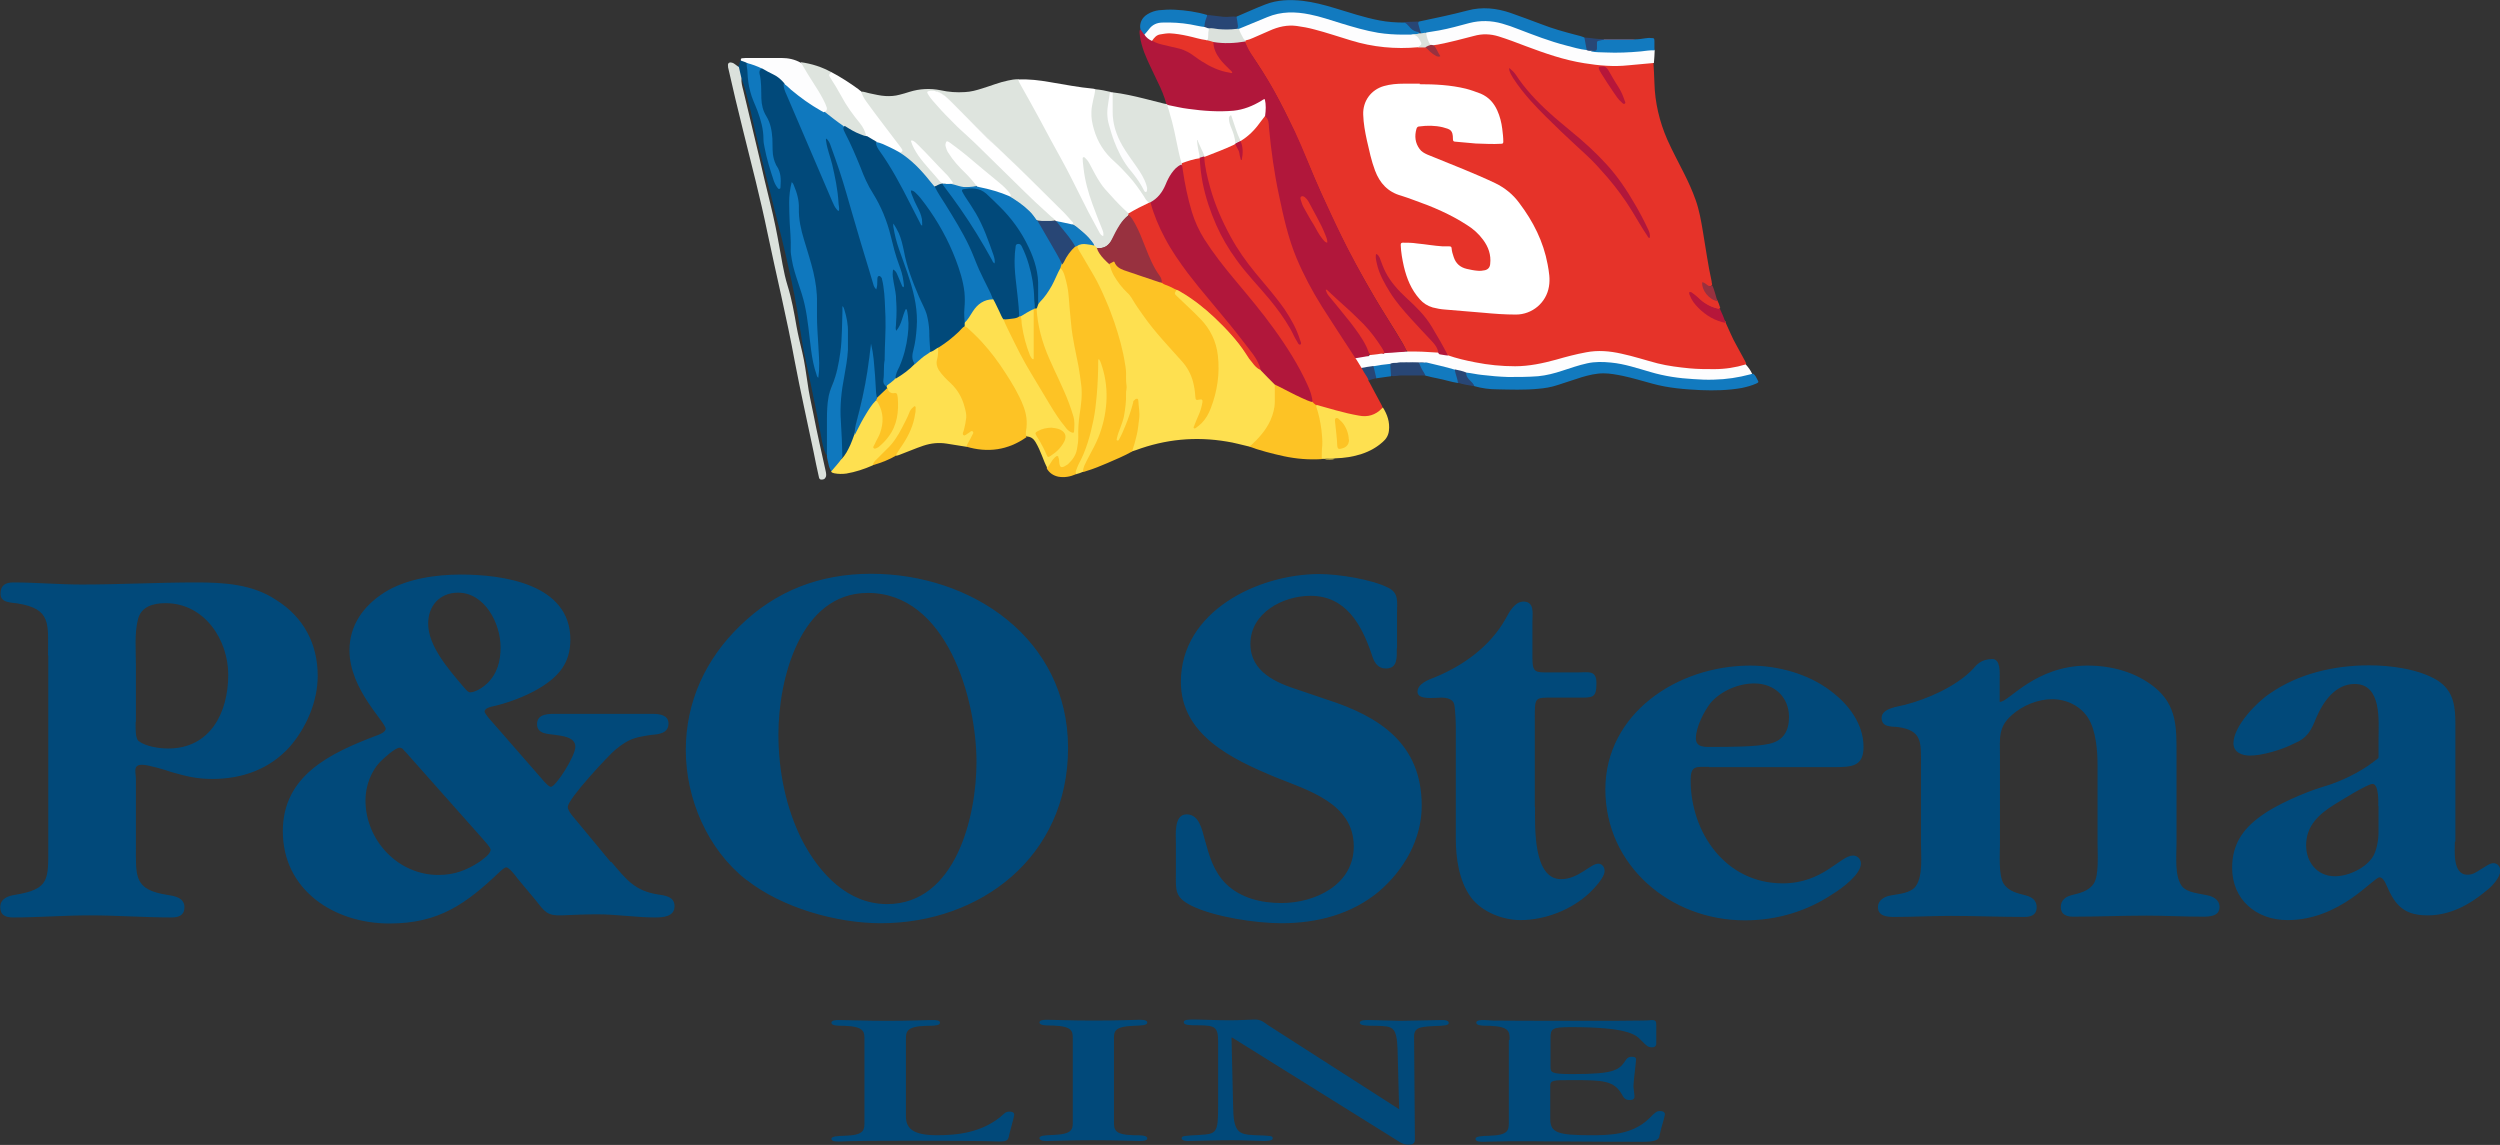 <svg xmlns="http://www.w3.org/2000/svg" id="Laag_1" viewBox="0 0 95.29 43.64"><rect x="0" y="0" width="95.29" height="43.64" fill="#333333" stroke="none"/><defs><style>      .cls-1 {        fill: #b1173b;      }      .cls-2 {        fill: #fee050;      }      .cls-3 {        fill: #dbe1dc;      }      .cls-4 {        fill: #fff;      }      .cls-5 {        fill: #284675;      }      .cls-6 {        fill: #98313f;      }      .cls-7 {        fill: #fdc325;      }      .cls-8 {        fill: #b6163a;      }      .cls-9 {        fill: #dee4de;      }      .cls-10 {        fill: #0f78be;      }      .cls-11 {        fill: #01497a;      }      .cls-12 {        fill: #e63329;      }      .cls-13 {        fill: #5b5e7e;      }      .cls-14 {        fill: #fdfdfe;      }      .cls-15 {        fill: #127abf;      }    </style></defs><path class="cls-11" d="M1.83,24.98c0-1.2.14-1.77-1.16-1.98-.26-.04-.65-.02-.65-.37,0-.33.2-.43.49-.43.85,0,1.74.08,2.6.08,1.46,0,2.92-.08,4.36-.08,1.05,0,2.15.06,3.06.67,1.04.65,1.58,1.67,1.58,2.89,0,.98-.43,1.97-1.07,2.71-.77.85-1.81,1.22-2.94,1.22-.61,0-.99-.1-1.56-.26-.22-.08-.89-.28-1.12-.28-.37,0-.24.28-.24.55v2.52c0,1.2-.08,1.69,1.2,1.89.26.04.65.1.65.47,0,.31-.22.39-.49.39-1.05,0-2.07-.08-3.12-.08-.97,0-1.95.08-2.92.08-.28,0-.49-.08-.49-.39,0-.33.3-.43.55-.47,1.34-.22,1.28-.57,1.28-1.89v-7.24ZM5.17,27.52c0,.24-.02.63.12.73.26.2.77.28,1.12.28,1.6,0,2.29-1.36,2.29-2.81,0-1.34-.91-2.73-2.39-2.73-.49,0-.93.14-1.05.61-.14.55-.08,1.18-.08,1.75v2.16ZM23.3,32.85c.57.67.89,1.1,1.76,1.24.28.04.65.08.65.45,0,.41-.45.43-.75.43-.71,0-1.46-.12-2.19-.12-.45,0-.89.02-1.36.04-.55.02-.65-.14-.97-.55l-.71-.85c-.04-.06-.32-.43-.43-.43-.08,0-.16.1-.22.14-1.32,1.26-2.35,2-4.24,2-2.09,0-4.06-1.26-4.06-3.52,0-2.12,1.81-2.97,3.51-3.62.12-.04.41-.14.41-.28,0-.26-1.38-1.51-1.38-2.99,0-.96.53-1.69,1.32-2.2.83-.53,1.97-.69,2.92-.69,1.6,0,4.18.35,4.18,2.48,0,.88-.43,1.4-1.18,1.85-.51.31-1.26.59-1.85.71-.08.02-.24.08-.24.18,0,.08.26.37.3.41l1.99,2.28c.06.06.16.18.24.18.18,0,.93-1.16.93-1.53s-.51-.41-.77-.45c-.26-.04-.69-.02-.69-.41,0-.43.51-.39.81-.39h3.61c.24,0,.59.04.59.37,0,.37-.37.41-.65.43-.65.1-.85.14-1.38.57-.24.2-1.81,1.87-1.81,2.18,0,.16.26.43.34.53l1.3,1.57ZM18.55,26.07c.41-.39.53-.87.53-1.4,0-.92-.61-2.08-1.62-2.08-.69,0-1.14.49-1.14,1.18,0,.85.77,1.73,1.32,2.38.06.06.18.24.28.24.2,0,.51-.2.63-.33ZM15.43,28.64c-.06-.08-.1-.14-.2-.14-.16,0-.57.37-.69.49-.39.37-.61.96-.61,1.51,0,1.53,1.24,2.85,2.78,2.85.61,0,1.08-.18,1.58-.51.1-.08.41-.28.41-.45,0-.1-.22-.31-.26-.37l-3-3.38ZM28.45,33.54c-1.48-1.16-2.31-3.09-2.31-4.95s.77-3.48,2.05-4.72c1.38-1.36,3.08-2,5.01-2,3.85,0,7.51,2.48,7.51,6.64s-3.35,6.68-7.14,6.68c-1.68,0-3.77-.59-5.11-1.65ZM37.22,29.05c0-2.42-1.14-6.45-4.14-6.45-2.6,0-3.41,3.32-3.41,5.39,0,1.38.28,2.81.91,4.05.65,1.24,1.72,2.42,3.23,2.42,2.62,0,3.41-3.34,3.41-5.42h0ZM53.24,24.71c0,.33.04.77-.41.77-.35,0-.47-.28-.55-.55-.39-1.14-.99-2.22-2.33-2.22-1.05,0-2.29.65-2.29,1.83,0,1.08.99,1.49,1.87,1.77l1.03.35c2.03.65,3.63,1.69,3.63,4.05,0,1.28-.67,2.44-1.62,3.26-1.05.88-2.37,1.22-3.73,1.22-.97,0-2.56-.24-3.43-.67-.65-.33-.59-.59-.59-1.26v-1.12c0-.33-.08-1.1.41-1.1s.59.61.69.96c.18.65.33,1.2.81,1.69.57.55,1.36.73,2.11.73,1.28,0,2.76-.69,2.76-2.16,0-1.65-1.76-2.14-3.02-2.65-1.6-.67-3.57-1.59-3.57-3.62,0-2.69,2.94-4.11,5.28-4.11.71,0,2.01.2,2.64.53.39.2.32.53.32.92v1.38h0ZM58.51,30.76c0,.75-.08,2.75.99,2.75.67,0,1.12-.59,1.42-.59.14,0,.24.12.24.28,0,.26-.41.67-.57.83-.69.65-1.7,1.04-2.64,1.04-.67,0-1.46-.31-1.87-.85-.47-.63-.59-1.51-.59-2.26v-4.25c0-.16-.02-.69-.06-.86-.04-.2-.28-.26-.49-.26-.26,0-.91.1-.91-.22,0-.31.43-.47.65-.55,1.1-.45,2.11-1.18,2.7-2.22.14-.26.35-.67.69-.67.43,0,.34.47.34.75v1.4c0,.57.12.55.65.55h1.06c.43,0,.73-.1.73.41,0,.57-.14.55-.69.55h-.99c-.67,0-.67-.02-.67.79v3.38ZM65.15,29.23c-.51,0-.71-.06-.71.51,0,1.98,1.32,3.93,3.51,3.93,1.54,0,2.19-1.06,2.68-1.06.16,0,.3.12.3.31,0,.41-.75.96-1.05,1.14-.99.67-2.15,1.02-3.37,1.02-2.86,0-5.32-2.1-5.32-4.99s2.74-4.72,5.52-4.72c1.05,0,2.21.31,3.06.96.69.51,1.26,1.26,1.26,2.14,0,.75-.45.77-1.14.77h-4.75,0ZM67.44,28.35c.55-.12.75-.51.75-1.02,0-.75-.55-1.28-1.32-1.28-.61,0-1.26.28-1.66.73-.26.33-.57.94-.57,1.36,0,.37.37.33.67.33.55,0,1.62,0,2.13-.12ZM76.24,26.75c.33,0,1.34-1.38,3.33-1.38.91,0,1.83.24,2.56.83.85.69.83,1.55.83,2.54v3.4c0,.49-.08,1.24.2,1.63.2.26.65.28.95.35.22.04.49.16.49.45,0,.35-.37.37-.63.37-.73,0-1.42-.04-2.15-.04-.93,0-1.87.04-2.8.04-.22,0-.47-.06-.47-.37,0-.26.18-.39.41-.45.3-.08.65-.14.85-.45.2-.31.14-1.14.14-1.53v-2.99c0-.53-.06-1.3-.35-1.77s-.83-.73-1.38-.73-1.12.24-1.52.59c-.55.47-.47.9-.47,1.59v3.32c0,.39-.06,1.22.14,1.53.2.31.55.37.85.45.22.06.41.18.41.45,0,.31-.24.37-.47.37-.93,0-1.87-.04-2.8-.04-.73,0-1.42.04-2.15.04-.26,0-.63-.02-.63-.37,0-.28.26-.41.49-.45.31-.06.75-.08.95-.35.28-.39.2-1.14.2-1.63v-2.99c0-.86.06-1.32-.89-1.45-.28-.02-.61,0-.61-.35,0-.37.65-.43.87-.49.87-.22,1.99-.71,2.62-1.38.12-.14.3-.37.73-.37.32,0,.28.53.28.73v.9h0ZM93.57,32.08c0,.31-.1,1.26.47,1.26.22,0,.32-.08.51-.2.12-.06.33-.24.49-.24s.26.14.26.28c0,.28-.32.61-.53.77-.63.53-1.38.94-2.23.94-.79,0-1.18-.28-1.5-.98-.04-.06-.16-.47-.34-.47-.24,0-1.5,1.63-3.51,1.63-1.2,0-2.11-.79-2.11-1.99,0-.88.39-1.47,1.1-1.98.55-.41,1.64-.89,2.33-1.1.71-.2,1.44-.57,1.93-.94.14-.12.22-.14.22-.2v-.67c0-.69.14-2.12-.91-2.12-.73,0-1.2.67-1.46,1.28-.2.49-.32.77-.87,1-.43.22-1.18.45-1.66.45-.3,0-.63-.12-.63-.47,0-.65.89-1.57,1.38-1.89,1.1-.77,2.47-1.08,3.79-1.08.83,0,1.89.14,2.6.57.65.41.69,1.04.69,1.71v4.44ZM90.65,30.73c0-.06.04-.85-.22-.85-.2,0-1.26.67-1.46.79-.59.37-1.07.81-1.07,1.55,0,.63.41,1.18,1.1,1.18.53,0,1.2-.33,1.46-.77.12-.22.2-.57.2-.92v-.98h0s0,0,0,0ZM32.95,39.63c0-.3,0-.5-.75-.53-.31,0-.51-.01-.51-.12,0-.1.19-.1.31-.1.25,0,1.03.03,1.8.03.93,0,1.44-.03,1.72-.03.12,0,.31,0,.31.1,0,.11-.22.12-.52.12-.75.02-.78.22-.78.5v2.95c0,.46.27.72,1.18.72.71,0,1.75-.07,2.55-.81.06-.06.12-.09.21-.09.15,0,.19.06.19.12s-.19.72-.21.84c-.03.14-.1.18-.37.18-.13,0-.12-.03-3.46-.03-2.49,0-2.49.03-2.64.03-.1,0-.29,0-.29-.1s.22-.11.51-.12c.75-.02.75-.22.75-.53v-3.12h0s0,0,0,0ZM42.46,42.74c0,.31,0,.51.74.53.32,0,.53.01.53.12,0,.1-.19.1-.31.1-.31,0-.8-.03-1.77-.03-.84,0-1.58.03-1.72.03-.12,0-.31,0-.31-.11,0-.1.22-.11.53-.12.74-.03.74-.22.74-.52v-3.12c0-.31,0-.5-.74-.53-.32,0-.53-.01-.53-.12,0-.1.19-.1.31-.1.31,0,.84.03,1.74.03,1.06,0,1.53-.03,1.75-.03.12,0,.31,0,.31.11,0,.1-.22.11-.53.12-.74.03-.74.22-.74.51v3.13h0ZM53.33,42.28l-.06-2.27c-.03-.89-.19-.89-.78-.91-.44,0-.66-.01-.66-.12s.26-.1.37-.1c.16,0,.99.03,1.18.03.22,0,1.33-.03,1.58-.03.07,0,.26,0,.26.11,0,.09-.15.11-.57.12-.54.03-.77.05-.75.45l.03,3.86c0,.07,0,.21-.22.21-.12,0-.22,0-.47-.17l-6.27-3.91h-.03s.06,2.55.06,2.55c.01,1.07.19,1.14.85,1.17.59.02.66.02.66.12,0,.1-.24.1-.35.1-.18,0-.74-.03-1.19-.03-.75,0-1.41.03-1.68.03-.04,0-.25,0-.25-.1,0-.09.06-.1.68-.13.65-.04.71-.07.71-1.08v-2.46c0-.57-.1-.64-.77-.64-.31,0-.54,0-.54-.12,0-.1.19-.1.46-.1.16,0,.82.03,1.3.03.41,0,.77-.03.96-.03.26,0,.4.16.5.22l4.99,3.2h.03ZM57.54,39.63c0-.3,0-.5-.74-.53-.32,0-.53-.01-.53-.12,0-.1.19-.1.29-.1.03,0,.04,0,.37.02.32,0,.96.01,2.21.01h.71c1.52,0,2.27,0,2.66-.01.38,0,.4-.02.44-.02.18,0,.18.06.18.23v.68s0,.13-.15.13c-.16,0-.19-.03-.46-.3-.18-.19-.53-.47-2.62-.47-.74,0-.8.05-.8.42v1.07c0,.24,0,.3.85.3,1.63,0,1.77-.16,2.03-.55.07-.1.15-.11.22-.11.09,0,.16.02.16.1,0,.1-.1.86-.1,1.03,0,.05.04.31.04.37,0,.05,0,.15-.18.15-.12,0-.21-.04-.28-.18-.31-.57-.72-.58-1.93-.58-.71,0-.82,0-.82.22v1.27c0,.52.31.61,1.55.61.65,0,1.56,0,2.21-.63.26-.26.29-.29.43-.29s.18.07.18.11c0,.1-.16.57-.21.84-.01.14-.16.22-.59.22-.75,0-1.78,0-2.64-.01-.84,0-1.53-.01-1.62-.01h-.18c-.6,0-.97,0-1.21.01-.24,0-.35.01-.46.01-.12,0-.31,0-.31-.11,0-.1.22-.11.53-.12.74-.02.74-.22.74-.52v-3.12h0,0Z"></path><path class="cls-12" d="M65.78,12.31c.13.27.24.56.39.82.1.18.2.37.3.55.03.06.07.12.09.19-.02.07-.08.09-.14.1-.28.08-.56.12-.84.13-.97.04-1.94-.05-2.87-.34-.33-.1-.66-.18-.99-.26-.54-.12-1.08-.09-1.61.04-.38.1-.76.2-1.14.3-.47.13-.96.15-1.45.15-.66,0-1.3-.12-1.94-.29-.13-.03-.26-.06-.37-.12-.15-.15-.22-.35-.33-.53-.18-.31-.35-.63-.57-.91-.22-.28-.47-.53-.74-.77-.42-.38-.78-.81-.96-1.36-.02-.07-.05-.14-.09-.22.02.21.08.4.15.58.26.58.61,1.1,1.04,1.57.35.38.72.75,1.05,1.15.05.06.09.12.1.2.02.07.02.13-.05.17-.16.04-.31,0-.47-.01-.22,0-.44.02-.65-.01-.12-.08-.15-.22-.22-.34-.35-.6-.74-1.18-1.09-1.78-.25-.42-.48-.84-.72-1.27-.24-.44-.47-.89-.69-1.35-.39-.82-.77-1.65-1.12-2.5-.23-.55-.47-1.1-.73-1.64-.42-.87-.89-1.7-1.44-2.49-.08-.12-.14-.24-.2-.37-.03-.05-.04-.11-.03-.16,0-.02.01-.04.03-.06.44-.18.87-.41,1.33-.53.4-.11.8-.03,1.19.06.56.13,1.09.33,1.64.48.44.12.88.2,1.34.24.37.03.73,0,1.09,0,.08.04.17,0,.25,0,.09.03.16.09.23.15.06.07.14.12.24.17-.03-.1-.08-.17-.12-.24-.03-.05-.05-.1,0-.15.29-.1.6-.13.9-.22.17-.05.34-.08.5-.13.47-.14.91-.07,1.36.09.79.29,1.56.61,2.38.8.68.16,1.37.25,2.07.21.33-.02.66-.07.99-.09.06,0,.11,0,.15.04.02.27.03.53.04.8.02.75.19,1.47.49,2.16.2.45.43.87.65,1.31.16.32.31.65.43.99.14.39.21.8.28,1.22.11.63.19,1.26.33,1.88,0,.04.01.08.02.12-.03.1-.1.08-.17.06-.05-.01-.09-.05-.16-.08.07.22.17.39.36.5.06.03.11.07.16.11.05.1.09.2.12.31-.06.07-.13.04-.19.02-.27-.07-.49-.22-.69-.41-.06-.05-.11-.12-.19-.15.03.13.1.23.18.32.24.29.54.52.9.63.08.02.15.06.2.11h0Z"></path><path class="cls-1" d="M51.61,13.64c-.15-.2-.28-.41-.42-.61-.22-.33-.43-.67-.65-1-.4-.6-.75-1.23-1.05-1.89-.2-.42-.35-.86-.47-1.31-.14-.52-.26-1.05-.37-1.59-.09-.45-.15-.89-.22-1.34-.06-.39-.08-.78-.14-1.17-.02-.11-.04-.21-.09-.31-.05-.03-.05-.08-.05-.14.01-.08.01-.17,0-.25,0-.12-.04-.14-.15-.08-.28.16-.58.28-.91.32-.25.03-.5.05-.75.03-.32-.03-.65-.02-.96-.07-.3-.05-.6-.07-.89-.2-.02-.01-.03-.03-.03-.06-.08-.29-.19-.56-.32-.82-.18-.39-.38-.77-.53-1.16-.07-.2-.13-.4-.16-.61-.01-.08-.03-.17,0-.25.1,0,.12.1.18.15.08.09.16.19.28.25.28.12.59.19.89.25.29.06.54.19.78.37.36.26.75.49,1.23.57-.14-.16-.29-.28-.4-.43-.11-.16-.21-.32-.24-.52-.01-.07-.01-.14.06-.19.11-.04.21,0,.32,0,.25,0,.49,0,.74-.03.05,0,.11-.01.16.03.06.15.13.3.22.44.31.47.62.94.89,1.43.28.51.54,1.03.79,1.55.36.77.65,1.56,1,2.33.34.74.68,1.48,1.05,2.2.47.9.96,1.78,1.5,2.63.2.32.4.65.59.97.05.08.1.17.12.27-.02.05-.05.06-.1.07-.25.01-.49.05-.74.05-.08-.03-.12-.1-.16-.17-.34-.58-.79-1.05-1.28-1.5-.24-.22-.48-.44-.68-.62.36.46.79.94,1.16,1.47.14.2.27.42.36.65.03.07.05.14,0,.22-.19.08-.39.14-.6.07h0Z"></path><path class="cls-14" d="M52.77,13.46c.19-.01.39-.02.58-.04.1,0,.19-.01.29-.02.12,0,.23,0,.35,0,.28,0,.55.03.82.04.14-.01.26.01.37.1.34.12.69.2,1.05.27.5.1,1.01.15,1.52.15.53,0,1.05-.11,1.56-.25.38-.11.76-.21,1.14-.28.46-.09.9-.05,1.35.05.47.1.92.25,1.38.37.4.1.81.15,1.22.19.31.03.63.03.94.03.41,0,.81-.06,1.2-.18.1.11.19.23.25.37-.02.06-.07.08-.12.1-.32.09-.64.14-.97.17-.23.02-.47.03-.7.03-.81,0-1.6-.11-2.38-.36-.41-.14-.83-.25-1.27-.3-.48-.05-.94.02-1.4.18-.39.14-.79.27-1.2.33-.16.02-.33.03-.49.04-.74.03-1.48.01-2.21-.13-.06-.01-.13-.04-.19-.05-.16-.01-.3-.07-.45-.11-.33-.06-.64-.16-.97-.23-.07-.01-.14-.03-.21-.02-.34-.06-.68-.05-1.02.01-.08,0-.16.02-.25.02-.21.04-.43.08-.64.09-.12.03-.23.05-.35.07-.05,0-.1,0-.14-.04-.09-.12-.17-.26-.25-.39.18-.03.35-.06.53-.09.03,0,.06,0,.08-.02,0-.02.02-.04.03-.04.17-.04.34-.12.52-.03h0Z"></path><path class="cls-15" d="M55.88,14.2c.2.02.4.07.6.09.34.04.67.07,1.01.08.38,0,.76,0,1.14-.03.31-.03.62-.11.92-.21.31-.1.62-.21.94-.28.31-.07.61-.06.92-.03.52.05,1.01.22,1.5.36.54.16,1.09.24,1.64.27.26.02.52.03.79.02.46-.01.92-.08,1.37-.2.04-.01.07-.02.11-.03.09.06.12.15.17.24.05.08.04.1-.05.14-.18.08-.37.13-.56.17-.52.09-1.03.1-1.55.08-.63-.03-1.25-.08-1.86-.25-.37-.1-.73-.21-1.1-.29-.25-.05-.5-.1-.75-.1-.29,0-.57.07-.84.15-.31.1-.62.2-.92.3-.24.08-.49.12-.74.14-.52.05-1.04.03-1.56.02-.29,0-.58-.04-.86-.12-.12-.09-.24-.18-.31-.32-.03-.07-.09-.14.01-.2h0Z"></path><path class="cls-14" d="M63.04,2.4c-.33.03-.65.06-.98.09-.56.06-1.11.01-1.67-.08-.77-.12-1.51-.38-2.23-.65-.34-.13-.68-.26-1.03-.37-.32-.1-.63-.11-.95-.02-.46.12-.91.24-1.38.33-.05,0-.09.02-.14.02-.03.04-.07.04-.12.03-.16-.13-.24-.36-.18-.52.04-.05.09-.06.15-.07.49-.06.97-.2,1.45-.33.58-.16,1.13-.08,1.68.12.79.3,1.58.61,2.41.81.15.04.3.05.45.11.06,0,.13.01.19.02.61.08,1.23.06,1.84,0,.12-.01.23-.02.35-.03.07,0,.14-.01.19.06,0,.16-.02.32-.03.48Z"></path><path class="cls-15" d="M54.29,13.82s.07-.01.1,0c.35.09.71.16,1.06.27.12.1.13.26.17.4.01.04,0,.08-.04.11-.27-.04-.53-.13-.8-.18-.15-.03-.29-.06-.44-.1-.13-.07-.2-.2-.25-.33-.02-.05-.03-.11.01-.16.07-.02.13,0,.2-.01h0Z"></path><path class="cls-6" d="M65.46,11.48c-.32-.06-.6-.41-.58-.72.09,0,.14.07.2.11.06.04.13.06.19.01.08.19.13.4.19.6h0Z"></path><path class="cls-5" d="M54.09.83c.04.11.07.22.11.32.02.05.02.09-.03.12-.02.03-.05.03-.07,0-.29-.01-.45-.19-.58-.43.19,0,.38-.02.57-.02h0Z"></path><path class="cls-15" d="M43.61,1.31c-.05-.06-.09-.12-.14-.19-.05-.22.05-.45.27-.58.13-.08.28-.13.43-.15.2-.02.4-.03.6-.02.42.02.84.08,1.24.2.05.18-.02.33-.1.47-.06.04-.12.03-.19.02-.45-.09-.9-.16-1.36-.15-.23,0-.42.07-.55.27-.04.06-.09.15-.2.13h0ZM63.06,1.92c-.17-.01-.34.02-.52.04-.44.04-.89.06-1.33.04-.19-.01-.38,0-.57-.04.13-.07.18-.18.18-.33,0-.06.05-.1.11-.1.07,0,.14-.02.21-.02.34,0,.69,0,1.03,0,.05,0,.09.01.14-.01.14,0,.27-.02.4-.04.07-.01.15-.02.22-.01.12,0,.13.01.13.13,0,.12,0,.23,0,.35h0Z"></path><path class="cls-15" d="M47.14.63c.36-.15.72-.32,1.09-.46.46-.18.93-.19,1.41-.14.43.05.84.16,1.24.28.57.17,1.12.36,1.71.47.31.06.62.08.94.08.07.03.12.08.17.14.08.1.17.18.3.21.05,0,.1.02.1.1-.09.07-.2.06-.31.09-.83.05-1.63-.1-2.42-.34-.48-.15-.95-.31-1.44-.42-.62-.14-1.22-.09-1.8.17-.22.1-.45.2-.67.28-.07.03-.15.05-.23.06-.03,0-.06,0-.09-.02-.02-.13-.03-.26-.05-.39,0-.04.02-.07.04-.1ZM60.49,1.91c-.28-.03-.54-.11-.81-.18-.62-.16-1.21-.39-1.81-.62-.2-.08-.4-.15-.61-.21-.42-.12-.84-.13-1.26-.02-.38.1-.76.21-1.15.28-.16.03-.32.05-.49.08-.05.06-.11.09-.18.05-.06-.12-.08-.25-.12-.38-.01-.03,0-.06.03-.09.62-.13,1.24-.26,1.85-.42.55-.15,1.1-.09,1.63.09.4.14.8.29,1.2.44.41.16.84.28,1.26.39.12.03.25.06.36.11.12.13.17.36.09.48Z"></path><path class="cls-5" d="M45.91,1.01c0-.16.06-.3.11-.44.2.02.41.05.61.07.17.02.34-.03.5,0,.02.1.04.21.05.31.01.06.01.12-.05.16-.06.1-.16.09-.25.1-.27.02-.54-.01-.81-.07-.08,0-.16,0-.18-.11ZM54.09,13.84c.05.13.11.25.19.37.02.03.03.07.05.1-.3,0-.6,0-.9,0-.14,0-.27.04-.4.02-.1-.13-.12-.35-.03-.47.07-.03.15-.03.22-.03.29-.01.58-.03.87,0Z"></path><path class="cls-8" d="M65.78,12.31c-.41-.08-.75-.28-1.04-.57-.14-.14-.26-.29-.33-.48,0-.02-.02-.03-.02-.05,0-.02-.01-.05,0-.07.03-.03.05,0,.08,0,.09.06.17.13.25.2.2.2.44.35.72.42.04.01.08.02.12.02.08.17.16.35.21.53h0Z"></path><path class="cls-10" d="M52.99,13.87c.01.16.02.31.03.47-.19.03-.38.05-.57.08-.13-.1-.18-.34-.11-.46.21-.04.43-.07.64-.09h0Z"></path><path class="cls-5" d="M55.57,14.59c-.01-.12-.06-.24-.09-.36-.01-.05-.03-.1-.03-.15.15.03.3.06.44.12-.02.13.06.22.14.3.06.07.14.12.16.22-.21-.04-.41-.06-.61-.13ZM61.13,1.52c-.06,0-.11.02-.17.03-.07,0-.1.04-.09.11,0,.06,0,.12,0,.18,0,.07-.03.1-.1.1-.04,0-.08,0-.13,0-.05,0-.11,0-.16-.03-.03-.16-.06-.32-.09-.48.24.01.48.07.73.06.02,0,.02.01,0,.03ZM52.35,13.95c.04.15.07.31.11.46-.1.04-.2.04-.29.1-.13-.14-.23-.31-.31-.48.16-.03.33-.06.49-.08Z"></path><path class="cls-13" d="M61.13,1.52s0-.02,0-.03c.4,0,.79,0,1.19,0-.05.04-.11.03-.16.03-.34,0-.68,0-1.02,0Z"></path><path class="cls-1" d="M57.55,2.61c.08.07.16.14.22.23.36.55.81,1.03,1.3,1.47.26.24.55.47.82.7.48.39.94.81,1.35,1.26.42.46.77.98,1.08,1.52.17.29.33.59.47.89.06.12.12.24.09.39-.06,0-.07-.05-.09-.08-.21-.31-.39-.63-.58-.94-.28-.46-.6-.89-.95-1.3-.24-.27-.48-.55-.75-.8-.33-.31-.68-.62-1.01-.94-.39-.38-.78-.75-1.15-1.16-.25-.28-.48-.57-.68-.88-.06-.09-.11-.19-.14-.29,0-.03-.02-.05.01-.09h0ZM55.19,13.55c-.1,0-.19-.03-.29-.04-.04,0-.07-.03-.08-.07-.02-.17-.12-.3-.23-.42-.27-.29-.54-.57-.8-.86-.29-.32-.58-.65-.81-1.02-.21-.34-.41-.69-.5-1.09-.02-.1-.05-.2-.04-.3,0-.02,0-.05.02-.07.07.03.1.09.13.15.07.18.13.37.22.54.2.39.49.7.8.99.36.33.71.67.96,1.09.22.36.43.73.62,1.1h0Z"></path><path class="cls-8" d="M61.08,2.53c.1-.01.17.06.22.14.13.22.25.44.39.65.1.16.17.32.23.5.01.04.06.1.01.13-.05.04-.09-.03-.13-.06-.12-.1-.2-.23-.29-.36-.16-.24-.32-.47-.47-.72-.02-.04-.05-.08-.07-.12-.06-.13-.04-.16.11-.16h0Z"></path><path class="cls-4" d="M54.11,3.21c.59,0,1.18.03,1.76.17.2.05.38.12.57.19.3.13.5.35.63.64.1.22.16.46.19.7.02.16.04.33.04.49,0,.06-.02.08-.08.08-.32.02-.65,0-.97-.01-.26-.02-.52-.05-.78-.07-.07,0-.09-.03-.09-.1,0-.35-.1-.37-.39-.45-.3-.07-.59-.07-.89-.03-.06,0-.09.03-.11.09-.08.28-.05.54.12.77.07.1.18.16.29.21.46.19.92.37,1.38.56.41.17.81.34,1.21.53.37.18.68.43.92.76.53.7.92,1.47,1.08,2.34.05.28.1.55.05.84-.1.62-.64,1.07-1.26,1.07-.42,0-.83-.03-1.25-.07-.48-.04-.96-.08-1.44-.12-.16-.01-.33-.04-.48-.08-.2-.06-.36-.16-.5-.32-.32-.36-.49-.78-.6-1.24-.06-.27-.11-.54-.12-.82,0-.06.01-.08.07-.09.18,0,.37,0,.55.03.33.03.65.09.98.11.08,0,.17,0,.25,0,.06,0,.09.02.09.08.01.11.04.22.08.33.08.24.24.39.5.45.14.03.27.06.41.07.09.01.19,0,.28-.02.12-.03.19-.11.2-.24.04-.35-.07-.65-.27-.92-.17-.23-.37-.41-.61-.56-.63-.41-1.31-.7-2.02-.95-.16-.06-.33-.12-.49-.17-.51-.14-.82-.48-1-.96-.14-.37-.22-.76-.31-1.15-.07-.32-.13-.65-.14-.98-.02-.52.3-.95.79-1.09.25-.07.5-.09.75-.09.21,0,.41,0,.62,0h0Z"></path><path class="cls-14" d="M47.22,1.1c.36-.15.73-.3,1.09-.45.53-.22,1.07-.21,1.61-.1.41.08.8.22,1.2.34.46.14.93.28,1.41.36.32.05.64.07.97.07.09,0,.19,0,.28,0,.17-.04.3,0,.4.17.1.19.09.24-.12.31-.87.08-1.73,0-2.57-.26-.47-.14-.93-.3-1.4-.42-.22-.06-.44-.1-.66-.13-.36-.05-.71.03-1.04.18-.21.09-.43.19-.64.28-.09.04-.17.07-.27.09-.03.01-.05.02-.08,0-.11-.05-.22-.32-.19-.44h0Z"></path><path class="cls-3" d="M47.22,1.1c.04.12.1.23.16.34.02.04.05.09.11.1,0,.01-.01.03-.02.04-.41.07-.82.09-1.23.02-.13.06-.19.04-.28-.06,0-.11.02-.21.02-.32,0-.06.04-.1.09-.14.13-.02.25.02.37.03.23.02.46.02.69-.01.03,0,.05,0,.08,0h0Z"></path><path class="cls-3" d="M54.06,1.8s0,0,0-.01c.15-.11.14-.11.05-.27-.08-.15-.18-.21-.34-.2.1-.03.22,0,.32-.05.02,0,.05,0,.07,0,.07,0,.13-.03.2-.02.02.17.07.33.17.47-.03.12-.13.09-.21.09-.09,0-.18,0-.27,0h0Z"></path><path class="cls-6" d="M54.33,1.8c.07-.04.13-.07.21-.09.04,0,.08.01.11.02.11.12.16.28.25.41-.06.04-.11.01-.15,0-.08-.04-.16-.1-.23-.16-.06-.06-.12-.13-.2-.18h0Z"></path><g><path class="cls-12" d="M45.99,1.53c.09.02.17.04.26.07,0,.24.1.45.24.64.11.15.25.28.38.41.04.04.08.06.1.12-.03.03-.07.01-.1,0-.39-.06-.73-.22-1.06-.43-.18-.11-.34-.25-.52-.35-.11-.06-.23-.11-.35-.14-.2-.05-.4-.09-.6-.14-.15-.04-.3-.07-.43-.17,0-.15.06-.24.23-.29.22-.07.44-.07.67-.05.36.04.71.15,1.07.22.05.01.1.03.12.08h0Z"></path><path class="cls-12" d="M52.77,13.46c-.18.03-.37.06-.55.07-.06-.1-.09-.22-.14-.32-.16-.33-.38-.62-.6-.91-.27-.34-.55-.68-.83-1.02-.06-.07-.09-.14-.12-.23.04-.02.06,0,.07.02.24.22.47.44.71.65.23.2.44.42.66.63.27.28.5.59.71.92.04.06.07.12.09.19h0ZM50.58,9.25c-.08-.02-.12-.08-.17-.14-.14-.17-.23-.36-.34-.55-.13-.2-.24-.41-.36-.62-.06-.1-.1-.21-.13-.32-.01-.04-.03-.1.02-.13.05-.03.1,0,.14.03.11.09.16.21.22.32.18.35.39.69.54,1.07.04.11.1.21.09.34h0Z"></path><path class="cls-12" d="M50.58,9.25h0s0,0,0,0h0Z"></path></g><path class="cls-5" d="M54.09,13.84c-.25-.02-.51-.03-.76,0-.04,0-.07,0-.11,0,.23-.05.46-.03.7-.03.13,0,.25.02.38.01-.06.03-.14.01-.2.02h0Z"></path><path class="cls-11" d="M28.16,2.54c.03-.08.02-.17.07-.24.11-.06.19,0,.25.08.09.22.06.46.09.69.05.4.21.75.36,1.12.13.34.22.69.23,1.06,0,.36.11.7.21,1.04.06.18.11.37.17.55.02.06.04.13.12.19.02-.2.04-.38-.06-.55-.19-.33-.25-.68-.24-1.05,0-.38-.06-.74-.27-1.07-.11-.19-.15-.4-.15-.62,0-.31,0-.62-.06-.92-.02-.11,0-.21.13-.25.04-.01.08-.01.12,0,.24.13.5.23.69.43.04.05.1.09.1.16.03.18.11.35.18.51.54,1.23,1.06,2.46,1.59,3.69.07.15.12.32.23.48-.03-.38-.07-.73-.14-1.08-.07-.37-.17-.73-.28-1.09-.03-.11-.05-.22-.07-.33,0-.06,0-.12.06-.14.06-.02.1.03.13.07.06.08.09.16.13.25.35.94.63,1.9.9,2.87.21.76.46,1.51.68,2.27.01.04.02.08.05.12.03-.06.02-.12.02-.17,0-.09.02-.17.12-.18.1-.01.14.06.17.14.05.15.07.3.08.45.04.56.08,1.12.06,1.68-.02.55-.02,1.1-.08,1.65-.01.11.01.21.08.3.02.04.02.07,0,.11-.06.17-.2.26-.32.37-.03.03-.08.03-.12.01-.09-.08-.08-.2-.09-.3-.03-.49-.08-.99-.12-1.48,0-.07,0-.14,0-.21-.03,1.06-.32,2.08-.57,3.1-.02.09-.06.17-.03.26-.06.31-.21.58-.38.83-.04.06-.1.11-.18.04-.03-.04-.03-.08-.03-.12.01-.29-.03-.58-.03-.87,0-.21-.03-.42-.03-.63-.01-.52.04-1.04.15-1.55.12-.57.16-1.15.13-1.73,0-.22-.07-.42-.09-.66.06.41,0,.8-.02,1.19,0,.25-.05.49-.1.74-.06.31-.14.62-.27.91-.14.3-.17.63-.18.96,0,.51,0,1.01,0,1.52,0,.07.02.15-.06.2-.1-.22-.15-.45-.19-.69-.2-1.11-.44-2.2-.67-3.3-.07-.37-.12-.74-.18-1.11-.1-.67-.23-1.33-.38-1.98-.33-1.5-.74-2.98-1.1-4.47-.19-.77-.34-1.55-.55-2.32-.04-.16-.1-.31-.15-.47-.01-.03-.02-.06-.05-.08-.11-.1-.16-.31-.1-.44h0Z"></path><path class="cls-12" d="M52.17,14.52c.15.29.31.58.46.86.03.05.06.11.07.17.01.08-.03.12-.09.16-.26.22-.55.26-.87.2-.49-.09-.97-.23-1.44-.37-.05-.02-.1-.06-.15-.06-.08-.02-.13-.06-.15-.13-.09-.5-.34-.93-.57-1.36-.41-.76-.92-1.45-1.46-2.13-.36-.45-.74-.89-1.11-1.34-.44-.54-.88-1.09-1.21-1.72-.29-.56-.43-1.16-.55-1.78-.05-.25-.1-.5-.12-.76,0-.03,0-.06.03-.09.19-.13.4-.16.62-.2.03,0,.06,0,.09.02.05.03.06.09.06.15.05.98.34,1.89.78,2.76.27.54.62,1.03,1.02,1.49.4.47.82.92,1.19,1.42.25.33.46.68.64,1.05.02.04.04.07.07.12-.18-.55-.47-1.02-.81-1.46-.39-.51-.83-.99-1.22-1.5-.23-.29-.42-.61-.6-.93-.39-.72-.7-1.47-.89-2.27-.05-.21-.09-.42-.12-.63-.01-.08-.02-.16.02-.23.08-.1.2-.12.31-.16.23-.08.46-.18.68-.28.05-.02.11-.05.17-.04.11-.06.25.25.26.42.05-.15-.06-.32-.05-.5,0-.06.05-.09.09-.12.32-.18.53-.47.74-.76.04-.05.08-.11.16-.09.15.12.14.29.15.45.08.86.2,1.72.38,2.56.17.82.35,1.63.67,2.4.27.64.6,1.26.97,1.85.38.6.77,1.19,1.16,1.79.03.05.06.09.09.14.1.13.17.27.26.41.06.12.13.22.2.33.03.05.07.11.06.18Z"></path><path class="cls-9" d="M32.82,3.49c.12,0,.23.05.34.07.2.04.39.09.59.1.18.01.36,0,.54-.05.13-.03.25-.07.38-.11.39-.12.78-.14,1.18-.06.31.07.62.09.93.07.23-.01.44-.07.66-.14.33-.1.64-.23.98-.3.13-.03.26-.05.39-.05.11.06.15.17.2.26.43.78.85,1.56,1.28,2.34.43.79.83,1.59,1.24,2.39.14.27.27.54.44.8-.13-.35-.28-.7-.4-1.06-.16-.48-.31-.96-.34-1.47,0-.08-.03-.16-.02-.24,0-.05.01-.09.06-.12.05-.03.1,0,.14.03.1.09.17.2.22.32.16.34.35.66.6.94.22.25.45.49.69.72.05.05.09.09.12.15,0,.02,0,.04,0,.07,0,.02-.01.05-.03.06-.29.25-.43.6-.61.92-.15.26-.32.36-.61.32-.06-.02-.1-.06-.12-.12-.08-.15-.2-.28-.32-.39-.15-.14-.32-.27-.48-.4-.02-.03-.02-.07-.05-.1-.44-.46-.9-.91-1.35-1.37-1.09-1.08-2.22-2.13-3.3-3.24-.12-.13-.26-.24-.43-.31-.09-.04-.21-.09-.28-.01-.05.06.06.14.11.2.11.13.22.26.34.39.54.58,1.13,1.11,1.7,1.66.45.44.89.9,1.35,1.33.38.36.75.73,1.15,1.07.04.03.07.06.1.1.04.06.05.11-.02.15-.2.03-.4.03-.61,0-.06,0-.11-.03-.14-.08-.22-.33-.55-.55-.87-.76-.05-.03-.1-.06-.12-.11,0-.09-.06-.13-.11-.19-.28-.29-.61-.54-.92-.8-.38-.32-.75-.65-1.16-.93-.05-.03-.1-.11-.15-.07-.06.05,0,.13.02.18.12.25.3.46.49.66.18.2.39.37.55.58.05.06.13.13.03.22-.3.06-.6.06-.89-.05-.03-.01-.07-.02-.1-.05.03-.11-.03-.19-.1-.26-.04-.04-.06-.09-.11-.13-.36-.34-.68-.72-1.04-1.06-.04-.04-.08-.09-.15-.14.12.32.32.57.52.81.16.18.32.37.48.55.05.05.09.1.16.12.04.01.08.04.05.09-.03.03-.06.03-.1.03-.11.01-.2.1-.32.1-.06,0-.1-.05-.14-.09-.14-.17-.27-.33-.41-.49-.19-.22-.42-.41-.66-.58-.06-.04-.13-.08-.14-.16.05-.09-.01-.16-.06-.23-.26-.36-.54-.7-.8-1.06-.2-.28-.43-.54-.59-.85-.03-.06-.08-.12-.02-.19h0Z"></path><path class="cls-2" d="M41.72,9.35s.06.07.09.11c.02.01.05.02.06.04.13.21.34.36.46.57.07.12.09.26.16.39.13.23.29.44.48.62.1.1.18.2.25.32.33.55.72,1.06,1.15,1.54.24.28.51.54.74.82.25.3.42.64.46,1.04,0,.07.03.13.03.19,0,.11.01.2.16.19.09,0,.13.09.11.2-.03.17-.08.34-.16.49-.05.1-.09.2-.14.33.18-.11.29-.26.37-.42.21-.38.33-.79.38-1.22.07-.52.07-1.03-.11-1.52-.11-.32-.29-.6-.53-.84-.28-.29-.58-.57-.88-.85-.13-.12-.13-.21-.01-.32.09-.03.16.03.23.07.44.26.83.57,1.21.91.53.49,1,1.02,1.4,1.62.11.17.24.34.42.44.19.14.34.32.5.48.03.03.04.07.05.11.15.93-.14,1.69-.85,2.3-.05.05-.11.07-.18.05-.27-.06-.54-.14-.81-.18-1.19-.2-2.34-.09-3.47.33-.05.02-.11.03-.16.05-.05-.05-.03-.11-.01-.17.08-.28.15-.56.19-.85.03-.27.04-.53,0-.8,0-.02,0-.05-.04-.06-.05.05-.06.13-.08.2-.12.39-.26.77-.44,1.14-.04.08-.08.18-.19.15-.12-.04-.06-.15-.04-.23.04-.15.1-.29.15-.44.12-.3.15-.63.17-.95.09-1.13-.17-2.2-.56-3.24-.29-.76-.65-1.47-1.09-2.15-.06-.09-.1-.19-.16-.28-.04-.06-.04-.12-.02-.19.12-.13.38-.16.58-.06.04.02.08.03.1.07h0Z"></path><path class="cls-7" d="M41.06,9.36c.02.15.12.26.19.39.14.25.3.5.44.75.18.31.33.64.47.97.12.27.22.55.32.83.17.51.32,1.03.4,1.56.03.16.05.33.04.5,0,.11,0,.22.02.34.02.1-.03.2-.02.31.01.29-.03.58-.08.86-.03.15-.09.3-.14.44-.05.13-.1.26-.13.4,0,.03-.03.07.02.08.04.01.06-.02.07-.05.09-.16.16-.33.23-.5.12-.29.22-.59.3-.89,0-.03,0-.07.04-.09.03-.03.06-.07.11-.06.05,0,.04.06.05.09.01.22.06.44.03.67-.03.2-.04.41-.09.61-.05.22-.11.43-.18.64-.3.17-.62.3-.94.44-.26.11-.52.22-.79.3-.05.02-.11.04-.16.04-.09-.08-.05-.17-.01-.24.06-.15.14-.29.21-.43.25-.45.45-.91.55-1.42.13-.65.11-1.3-.09-1.94,0-.03-.02-.05-.02-.08,0,.2.02.4,0,.59-.03.2-.02.39-.04.59-.04.45-.1.9-.21,1.34-.09.38-.2.76-.38,1.11-.1.19-.17.39-.27.57-.21.09-.43.13-.66.09-.19-.04-.34-.14-.44-.31,0-.19.12-.32.24-.44.12-.11.23-.07.27.09,0,.02,0,0,0,.01.02.07-.01.17.08.19.09.02.15-.05.21-.11.16-.16.26-.36.28-.58.02-.17.04-.34.04-.52,0-.31.03-.62.08-.92.09-.47.04-.93-.04-1.39-.09-.51-.22-1.01-.29-1.53-.04-.35-.08-.71-.1-1.06-.02-.46-.08-.91-.28-1.34-.03-.06,0-.12.01-.18.12-.18.2-.39.35-.55.06-.06.12-.12.19-.16.03-.02.07-.03.1,0h0Z"></path><path class="cls-2" d="M40.43,10.23c.08.08.12.18.15.28.07.24.13.49.15.74.03.38.06.75.1,1.13.05.54.18,1.06.28,1.59.04.23.07.46.1.69.05.39,0,.76-.06,1.14-.04.28-.06.57-.05.85,0,.16-.02.32-.05.47-.04.23-.17.41-.34.57-.02.02-.04.03-.06.04-.2.13-.26.1-.28-.14,0-.03,0-.07-.01-.1-.03-.13-.06-.14-.16-.05-.06.06-.11.13-.15.2-.04.07-.09.13-.13.2-.08-.15-.14-.3-.2-.46-.07-.18-.15-.36-.25-.53-.07-.12-.17-.2-.31-.21-.14-.05-.1-.17-.08-.27.03-.2.01-.39-.02-.58-.06-.32-.21-.6-.36-.88-.32-.57-.68-1.12-1.1-1.62-.24-.29-.5-.57-.8-.8-.02-.02-.05-.03-.06-.06-.02-.04-.02-.07-.01-.11.14-.2.26-.42.42-.61.19-.23.41-.38.73-.33.06.02.09.07.12.13.11.21.21.44.31.65.24.47.46.95.71,1.42.25.48.55.92.82,1.39.22.38.44.76.71,1.11.06.08.12.17.2.24.04.03.07.09.13.07.05-.02.03-.08.03-.13.03-.31-.09-.58-.2-.85-.19-.52-.44-1.02-.68-1.53-.28-.61-.48-1.25-.55-1.92,0-.07,0-.14,0-.21,0-.06.01-.13.06-.19.2-.19.35-.41.49-.64.11-.18.19-.37.28-.56.03-.06.05-.12.13-.13ZM33.82,14.82s-.02-.07-.03-.11c.04-.16.19-.2.3-.29.25-.17.49-.36.72-.56.18-.19.38-.35.61-.48.08-.03.13-.11.2-.14.05-.02.11-.06.17-.02.08.12.07.26.03.38-.1.3.03.51.22.71.16.17.34.32.48.51.24.32.36.69.38,1.08.01.14-.04.29-.07.43-.01.05-.04.1-.02.17.07,0,.11-.05.16-.07.1-.04.19.01.16.11-.05.19-.11.38-.29.49-.25-.04-.5-.08-.75-.12-.31-.05-.6-.02-.9.08-.3.1-.59.23-.89.34-.04.02-.09.03-.13.04-.06-.06-.06-.07,0-.15.11-.18.24-.36.34-.55.18-.32.29-.66.33-1.06-.11.07-.13.16-.16.24-.18.39-.36.77-.64,1.1-.22.26-.47.49-.72.73-.02.02-.04.04-.06.06-.32.14-.65.25-1,.31-.15.02-.31.02-.46-.01-.04-.01-.09-.02-.12-.06.06-.22.2-.39.4-.49.15-.15.24-.34.33-.53.05-.12.1-.24.14-.36.12-.44.37-.82.63-1.19.05-.07.09-.15.2-.16.19.07.23.24.27.4.1.41.04.81-.18,1.17-.03.06-.08.11-.08.18.05.03.07-.01.1-.03.43-.36.64-.83.66-1.38,0-.12,0-.24,0-.36,0-.09-.05-.15-.15-.16-.15-.02-.18-.07-.19-.23h0Z"></path><path class="cls-4" d="M43.01,8.13c-.24-.22-.47-.45-.68-.69-.14-.15-.28-.3-.39-.47-.14-.21-.26-.44-.38-.67-.05-.1-.1-.19-.18-.26-.02-.02-.05-.06-.08-.05-.05.02-.03.06-.03.1,0,.11.02.21.03.32.05.47.18.93.34,1.37.12.33.25.66.38.98.03.07.05.15.03.24-.07-.02-.11-.08-.14-.13-.14-.26-.28-.52-.42-.78-.24-.47-.47-.94-.71-1.41-.23-.45-.48-.89-.72-1.33-.15-.27-.29-.55-.44-.82-.23-.43-.47-.85-.71-1.28-.04-.07-.08-.14-.1-.22.41-.02.81.03,1.21.1.55.09,1.09.2,1.65.25.02,0,.04.01.07.02.06.05.06.11.04.18-.05.27-.15.54-.12.83.06.54.23,1.03.61,1.45.29.31.62.58.89.91.21.27.41.55.6.83.02.03.03.07.04.1,0,.07-.05.11-.11.14-.18.08-.36.18-.53.28-.05.03-.1.04-.15.01h0Z"></path><path class="cls-7" d="M36.84,17.01c.05-.14.14-.25.2-.39.02-.06.1-.12.03-.18-.05-.04-.1.04-.16.07-.06.03-.13.11-.18.08-.07-.05,0-.14.01-.2.04-.15.07-.31.09-.47.01-.14-.03-.29-.07-.43-.09-.34-.26-.63-.51-.87-.17-.16-.34-.32-.47-.52-.07-.12-.1-.25-.07-.37.05-.17.05-.33.05-.5,0-.07.05-.11.1-.14.26-.17.48-.38.71-.58.05-.04.09-.1.17-.07.06,0,.1.03.14.06.18.17.37.34.54.53.34.37.63.76.9,1.18.26.4.51.81.68,1.25.12.3.17.62.11.95-.01.08-.02.17.02.25-.71.5-1.48.61-2.31.36h0Z"></path><path class="cls-9" d="M43.79,7.72c-.09-.06-.14-.15-.19-.24-.18-.27-.36-.53-.58-.77-.17-.19-.35-.38-.54-.55-.39-.34-.65-.75-.79-1.25-.06-.21-.1-.42-.09-.64,0-.16.04-.31.07-.47.03-.13.07-.26.07-.4.21.02.42.06.62.11,0,.16-.02.33-.05.49-.05.3,0,.58.08.87.16.55.37,1.08.73,1.54.19.24.37.48.53.74-.07-.29-.24-.54-.41-.78-.26-.38-.54-.74-.71-1.17-.12-.29-.19-.6-.18-.92,0-.21,0-.41,0-.62,0-.05,0-.1.06-.14.41.05.81.14,1.21.24.25.06.5.13.75.19.04,0,.07.02.11.02l.03.03c.06.05.09.11.12.19.15.46.24.93.34,1.4.03.14.06.27.09.41.02.07.04.14-.01.21v.07c-.01.05-.05.09-.09.12-.14.11-.26.25-.34.42-.07.15-.15.3-.23.45-.12.21-.27.39-.51.48-.03,0-.06,0-.08-.03h0Z"></path><path class="cls-3" d="M28.16,2.54c.03.15.07.29.1.44-.01.16.03.31.07.46.27,1.14.55,2.27.81,3.41.14.6.3,1.19.42,1.79.1.48.18.97.27,1.45.05.27.11.54.19.8.16.51.25,1.03.34,1.55.06.33.14.66.22.99.09.38.14.77.2,1.16.05.39.14.78.22,1.17.14.73.31,1.46.47,2.19.01.05.02.09.02.14,0,.03,0,.07-.02.1-.03.07-.08.09-.16.09-.08,0-.09-.06-.1-.11-.07-.32-.14-.63-.2-.95-.24-1.15-.5-2.3-.72-3.46-.3-1.64-.7-3.27-1.04-4.9-.27-1.31-.61-2.61-.93-3.9-.2-.8-.39-1.6-.57-2.4,0-.01,0-.03,0-.04-.02-.11.04-.16.15-.13.05.01.09.04.13.07.04.03.08.06.12.09h0Z"></path><path class="cls-7" d="M47.59,17.02s.07-.03.1-.05c.29-.27.56-.57.73-.94.1-.23.17-.46.17-.72,0-.22,0-.44,0-.66.05-.05.1-.02.15,0,.39.2.77.41,1.18.57.05.02.09.06.12.11.03.05.08.07.11.1.08.07.11.16.14.25.11.38.15.78.17,1.17,0,.18-.03.36-.03.54,0,.05-.02.08-.06.11-.48.03-.96-.01-1.43-.11-.46-.1-.92-.22-1.36-.38h0Z"></path><path class="cls-2" d="M50.38,17.51c0-.18,0-.36.02-.54.01-.19-.01-.38-.03-.57-.04-.31-.1-.61-.2-.9,0-.02,0-.05,0-.07.25.07.5.14.75.21.29.08.58.15.87.2.34.07.64-.02.88-.27l.04-.04c.17.27.27.56.23.89-.02.17-.1.31-.23.42-.23.21-.5.36-.8.46-.33.11-.67.16-1.02.17-.13.03-.27,0-.4.02-.04,0-.07,0-.11,0h0Z"></path><path class="cls-10" d="M32.09,17.47c-.12.18-.27.33-.4.49-.06-.08-.09-.17-.11-.27-.02-.1-.05-.19-.06-.29,0-.48,0-.96,0-1.43,0-.28.01-.56.06-.84.03-.16.08-.31.14-.45.17-.4.25-.82.31-1.25.04-.27.05-.54.06-.81.01-.24.01-.49.02-.73,0-.07,0-.15,0-.22.05.03.05.08.07.12.09.29.15.58.14.88,0,.22,0,.45,0,.67-.02.34-.08.68-.14,1.01-.11.56-.17,1.12-.13,1.69.03.47.05.94.06,1.42Z"></path><path class="cls-14" d="M29.9,3.18c-.12-.14-.25-.26-.42-.34-.15-.07-.29-.15-.43-.23-.22,0-.42-.05-.58-.21-.07-.04-.15-.06-.23-.09-.01-.05,0-.09.05-.09.05,0,.09-.01.14-.01.45,0,.91,0,1.36,0,.25,0,.5.05.73.18.06.03.12.07.15.14.22.39.48.75.7,1.15.06.12.13.24.18.36.05.14.03.21-.09.28-.1.02-.17-.04-.25-.08-.41-.24-.79-.52-1.15-.83-.07-.06-.13-.12-.16-.21Z"></path><path class="cls-4" d="M32.82,3.49c.05.14.11.26.2.38.43.6.89,1.18,1.33,1.77.07.1.07.12-.04.18-.12.05-.19-.03-.28-.08-.21-.11-.43-.2-.65-.28-.14-.07-.29-.12-.4-.24-.09-.28-.25-.51-.44-.73-.29-.35-.49-.75-.72-1.14-.06-.11-.13-.22-.2-.32-.03-.05-.07-.1-.06-.17,0-.07.02-.15.13-.11.36.19.7.41,1.03.65.03.03.06.05.1.08h0Z"></path><path class="cls-9" d="M31.69,2.76c-.09.07-.11.1-.05.19.15.23.29.46.42.7.2.38.45.72.72,1.05.12.15.2.31.24.5-.06.07-.13.04-.19.02-.24-.09-.47-.2-.67-.36-.24-.12-.45-.3-.65-.47-.04-.03-.08-.07-.07-.13.08-.04.09-.1.07-.17-.02-.04-.03-.09-.05-.13-.11-.24-.24-.46-.39-.69-.19-.29-.37-.59-.55-.9.42.06.81.18,1.18.39Z"></path><path class="cls-2" d="M41.01,18.08s-.02-.09,0-.13c.03-.08.06-.17.1-.25.29-.53.45-1.11.57-1.7.06-.29.09-.59.12-.89.04-.46.06-.91.06-1.37,0-.02,0-.04.03-.05.06.09.09.19.12.29.14.44.19.9.16,1.36-.03.45-.13.9-.3,1.32-.1.25-.23.49-.36.73-.07.12-.12.24-.18.36-.03.07-.05.15-.05.23-.08.04-.16.07-.25.09Z"></path><path class="cls-7" d="M33.27,17.73c.01-.09.07-.16.14-.22.13-.13.25-.25.38-.38.26-.24.44-.53.6-.84.09-.18.19-.36.26-.54.03-.09.08-.17.16-.23.02-.02.04-.05.07-.03.03.02.02.05.02.08,0,.07,0,.14-.02.21-.06.43-.24.81-.47,1.16-.08.12-.16.23-.23.35-.01.02-.03.04,0,.06-.28.17-.59.29-.91.38Z"></path><path class="cls-14" d="M42.41,3.52c0,.25,0,.5,0,.74,0,.47.14.89.37,1.29.16.28.35.53.53.79.16.23.31.46.39.73.02.05.03.11.02.17,0,.03,0,.07-.05.08-.03,0-.05-.03-.06-.05-.03-.06-.06-.11-.09-.17-.14-.25-.32-.47-.5-.69-.24-.31-.41-.66-.55-1.02-.08-.21-.14-.42-.2-.63-.08-.27-.08-.54-.03-.82.02-.11.03-.21.05-.32,0-.04.01-.08.06-.1.02,0,.03,0,.05,0h0Z"></path><path class="cls-2" d="M50.49,17.51c.13-.04.27-.02.4-.02-.13.04-.26.02-.4.02Z"></path><path class="cls-10" d="M31.43,4.26c.24.19.48.38.73.55,0,.09.03.17.07.24.3.55.51,1.14.76,1.72.1.23.23.45.36.67.34.57.56,1.19.7,1.84.06.29.17.57.27.86.07.22.13.44.15.67,0,.02,0,.05,0,.07,0,.05,0,.11-.07.13-.06.01-.1-.03-.12-.08-.05-.1-.09-.21-.13-.31-.02-.05-.04-.11-.1-.14.14.65.17,1.3.12,1.97.09-.16.12-.33.18-.49.03-.08.05-.2.16-.19.1.01.1.13.11.21.07.5.02,1-.12,1.48-.1.35-.22.7-.41,1.01-.1.09-.21.17-.32.25-.08-.06-.11-.13-.1-.23.04-.26,0-.51.05-.77,0-.01,0-.03,0-.04,0-.54.05-1.08.03-1.61-.02-.39-.02-.79-.08-1.17-.01-.08-.03-.17-.05-.25,0-.04-.02-.07-.05-.1-.04-.05-.1-.04-.12.02-.01.04-.01.09-.01.14,0,.1,0,.2-.04.32-.07-.06-.1-.14-.12-.22-.05-.16-.09-.31-.14-.47-.22-.72-.44-1.45-.65-2.18-.16-.55-.31-1.1-.49-1.64-.11-.32-.22-.65-.34-.97-.03-.1-.08-.19-.16-.27-.03.04-.02.07-.01.11.04.3.16.59.23.88.11.47.21.95.24,1.44,0,.11.04.21.02.32-.04.02-.06-.02-.08-.04-.08-.09-.13-.2-.18-.32-.41-.96-.82-1.91-1.23-2.87-.17-.4-.34-.79-.51-1.19-.06-.13-.12-.27-.11-.42.11.06.19.15.28.23.36.3.73.57,1.14.8.04.02.08.04.11.06h0ZM30.17,6.94c.06.04.07.08.09.13.12.28.2.57.19.87-.01.42.08.82.2,1.21.12.4.25.8.35,1.21.09.39.15.78.14,1.18,0,.17,0,.34,0,.51,0,.37.03.73.05,1.09.01.31.05.62.03.93,0,.11-.02.21-.03.33-.05-.04-.06-.08-.07-.13-.1-.29-.16-.6-.2-.9-.08-.59-.12-1.18-.25-1.76-.06-.27-.15-.54-.24-.81-.1-.3-.2-.6-.25-.91-.02-.13-.05-.27-.04-.4.01-.34-.02-.67-.04-1.01-.01-.25-.02-.51-.02-.76,0-.26.03-.52.1-.79h0ZM28.46,2.4c.2.05.39.12.58.21-.08.04-.11.11-.09.2.08.31.06.63.07.95.01.24.06.46.19.67.16.26.21.55.23.85.01.2,0,.4.02.6.02.13.05.26.11.38,0,.02.02.04.03.06.17.24.17.52.15.8,0,.03,0,.07-.04.08-.04.01-.06-.02-.08-.05-.06-.08-.11-.18-.14-.27-.14-.42-.27-.84-.35-1.27-.02-.1-.04-.2-.04-.31,0-.38-.1-.73-.23-1.08-.09-.24-.21-.47-.27-.72-.07-.25-.1-.5-.11-.76,0-.11-.04-.22-.03-.33Z"></path><path class="cls-7" d="M33.82,14.82s.01,0,.01,0c.05.13.14.19.28.16.05,0,.08.02.09.07,0,.04.02.07.02.11.04.53-.02,1.04-.35,1.48-.1.14-.23.27-.36.38,0,0-.01.01-.02.02-.06.03-.13.08-.18.05-.06-.04.01-.11.03-.16.06-.15.16-.28.21-.44.13-.38.13-.75-.07-1.11-.03-.05-.05-.1-.11-.13-.01-.04.01-.06.05-.08.13-.12.26-.25.39-.37Z"></path><path class="cls-10" d="M33.43,15.19s-.03.05-.05.08c-.15.15-.26.33-.37.51-.13.21-.25.44-.36.66-.03.05-.04.1-.08.14,0-.17.03-.33.07-.48.17-.64.32-1.29.42-1.94.05-.33.09-.66.13-.98,0-.02,0-.03.01-.08.05.21.08.4.1.59.04.41.07.82.09,1.23,0,.09.03.18.04.28Z"></path><path class="cls-1" d="M50.04,15.33c-.15-.03-.28-.1-.42-.16-.31-.14-.6-.3-.9-.45-.05-.02-.09-.04-.14-.07-.18-.18-.36-.36-.53-.54-.45-.81-1.06-1.5-1.65-2.21-.58-.7-1.17-1.38-1.67-2.14-.37-.56-.67-1.16-.88-1.8-.03-.08-.08-.17,0-.25.28-.15.46-.39.58-.68.06-.15.13-.29.22-.42.1-.14.21-.27.38-.34.04.05.04.12.05.19.08.55.19,1.09.35,1.62.11.36.27.71.47,1.03.35.55.75,1.06,1.17,1.56.5.6,1.01,1.2,1.47,1.84.5.69.96,1.41,1.31,2.19.09.2.17.42.18.64Z"></path><path class="cls-4" d="M45.03,6.2c-.15-.52-.22-1.06-.36-1.58-.04-.15-.09-.3-.13-.46-.02-.05-.04-.1-.04-.16.27.05.53.12.8.15.57.08,1.14.12,1.72.07.38-.04.73-.18,1.06-.38.04-.02.07-.06.13-.06.05.21.04.43.01.64-.07.09-.13.17-.2.26-.2.28-.44.52-.74.7-.13.06-.16.08-.25.14-.36.17-.74.31-1.12.46-.16,0-.05-.04-.17.05-.24.03-.47.11-.69.19Z"></path><path class="cls-8" d="M45.73,6.01c0-.09.1-.11.17-.05.02.41.12.8.23,1.2.18.65.45,1.26.77,1.85.27.5.59.95.95,1.39.38.46.78.91,1.12,1.4.24.36.45.73.58,1.15.02.06.07.15.02.18-.08.03-.1-.07-.14-.13-.1-.15-.16-.32-.25-.47-.23-.4-.5-.77-.79-1.12-.42-.51-.89-.98-1.27-1.52-.3-.41-.55-.84-.76-1.31-.23-.52-.41-1.06-.52-1.61-.06-.32-.1-.64-.11-.96h0Z"></path><path class="cls-8" d="M47.09,5.47c.08-.05.1-.06.19-.1.11.23.1.48.05.73-.05,0-.04-.04-.05-.07-.02-.06-.03-.13-.04-.19-.02-.14-.11-.2-.15-.37h0Z"></path><path class="cls-14" d="M45.99,1.53c-.25-.03-.48-.11-.72-.16-.23-.05-.46-.09-.69-.1-.12,0-.23.02-.35.04-.15.02-.24.13-.32.25-.12-.05-.22-.13-.29-.24.06-.07.12-.13.17-.2.13-.18.31-.26.53-.26.35-.01.7.01,1.05.07.18.03.36.08.55.1.05.02.11.04.16.06-.02.09-.03.19-.03.29,0,.06,0,.12-.05.16Z"></path><path class="cls-11" d="M38.25,12.18c-.07-.09-.11-.21-.16-.31-.08-.15-.14-.31-.23-.46-.06-.03-.1-.09-.13-.16-.36-.66-.61-1.38-.94-2.05-.32-.64-.71-1.23-1.09-1.84-.05-.07-.13-.14-.07-.25.1-.04.19-.12.31-.11.19.1.28.29.4.45.53.72,1,1.48,1.45,2.25.03.05.05.09.07.15-.26-.8-.57-1.59-1.07-2.28-.05-.07-.1-.14-.13-.22-.04-.12,0-.18.12-.19.14,0,.28-.03.42-.02.21.01.37.09.51.23.51.48,1,.98,1.35,1.59.36.63.62,1.29.58,2.04,0,.11,0,.22,0,.34,0,.09-.01.17-.06.24-.02.05-.04.11-.06.17-.03.03-.06.03-.09.01-.08-.11-.07-.25-.08-.38-.02-.61-.15-1.19-.38-1.76-.02-.05-.04-.09-.07-.14-.02-.03-.04-.07-.08-.06-.05,0-.05.05-.05.09-.04.26-.04.52-.02.78.04.49.11.97.16,1.46.01.11,0,.21-.03.32,0,.03-.02.06-.05.07-.19.07-.38.15-.57.03Z"></path><path class="cls-10" d="M35.63,7.12c.12.24.27.46.41.68.32.52.64,1.03.9,1.58.14.29.25.61.38.9.11.24.23.48.35.72.07.13.13.27.18.41-.34,0-.59.18-.77.46-.1.16-.19.32-.33.45-.09-.06-.08-.15-.09-.24-.02-.14.02-.28.03-.42.04-.6-.12-1.16-.33-1.71-.3-.81-.72-1.55-1.24-2.24-.09-.12-.17-.24-.32-.34.07.21.16.38.25.55.07.14.13.29.15.45.01.09.05.22-.06.25-.11.03-.13-.1-.17-.17-.39-.71-.72-1.46-1.16-2.15-.09-.15-.19-.29-.29-.43-.06-.09-.12-.18-.16-.28-.02-.06-.06-.12.02-.18.19.03.36.12.53.2.13.06.26.13.38.2.46.29.83.68,1.17,1.11.05.06.1.12.15.18ZM39.57,11.59c0-.21,0-.42,0-.63.02-.54-.13-1.05-.36-1.53-.28-.6-.66-1.12-1.13-1.58-.16-.16-.32-.31-.49-.47-.13-.11-.26-.17-.43-.19-.15-.02-.29,0-.43.02-.06,0-.08.05-.05.1.04.07.07.13.11.19.14.21.28.42.41.64.29.5.48,1.05.67,1.59.03.1.06.2.04.31-.06-.03-.08-.08-.1-.13-.37-.67-.77-1.33-1.21-1.96-.2-.29-.41-.57-.62-.85-.02-.03-.05-.06-.06-.1.04,0,.08,0,.12,0,.06-.05.11-.05.17,0,.23.04.45.16.7.13.11-.01.21-.02.32-.03.07-.06.14-.03.21-.02.28.06.56.14.83.24.08.03.16.05.19.15.28.17.55.35.78.58.11.1.19.23.28.35.09.04.14.11.18.19.24.43.5.85.74,1.27.04.07.04.13.03.2-.02.05-.04.1-.05.15-.12.22-.21.46-.33.68-.13.23-.27.44-.46.63-.02.02-.04.04-.06.05h0Z"></path><path class="cls-12" d="M43.85,7.71c.13.48.32.93.55,1.36.25.48.56.92.88,1.35.26.34.53.67.8.99.26.31.51.62.77.93.29.35.56.71.84,1.07.11.14.21.29.28.45.04.08.07.15.07.24-.13-.06-.22-.16-.3-.27-.09-.1-.17-.21-.24-.33-.33-.52-.76-.97-1.2-1.39-.39-.37-.81-.7-1.27-.97-.06-.04-.13-.08-.2-.1-.22-.03-.43-.11-.6-.26-.02-.13-.09-.24-.16-.35-.23-.34-.37-.73-.53-1.11-.14-.34-.27-.69-.48-.99-.03-.04-.04-.09-.05-.14,0-.02,0-.04,0-.05.25-.15.52-.29.78-.41.02,0,.04,0,.06,0h0Z"></path><path class="cls-4" d="M40.22,8.41c-.03-.07-.1-.11-.16-.16-.2-.19-.4-.36-.6-.55-.58-.55-1.14-1.12-1.72-1.68-.29-.28-.56-.56-.86-.83-.17-.16-.35-.31-.51-.48-.22-.22-.44-.44-.64-.67-.12-.14-.25-.27-.34-.42-.08-.12-.06-.14.08-.16.2-.02.36.06.51.17.1.07.19.16.27.24.62.62,1.22,1.25,1.87,1.85.8.75,1.57,1.53,2.35,2.3.14.13.26.28.39.42.03.03.06.06.04.11-.04.05-.09.04-.14.03-.17-.04-.34-.07-.51-.14-.01-.01-.02-.02-.03-.04h0Z"></path><path class="cls-6" d="M43.02,8.19c.11.09.17.21.24.33.16.29.28.6.4.91.15.38.3.75.54,1.08.06.08.09.17.08.27-.05.06-.11.04-.17.02-.46-.16-.91-.32-1.37-.47-.07-.02-.14-.05-.18-.1-.07-.1-.16-.16-.28-.16-.14-.13-.28-.26-.38-.42-.04-.06-.07-.12-.09-.19.02,0,.05,0,.07,0,.24,0,.4-.13.5-.34.09-.19.19-.38.3-.55.09-.14.2-.27.34-.37Z"></path><path class="cls-4" d="M38.48,7.48c-.37-.16-.76-.27-1.16-.35-.03,0-.05-.02-.08-.02-.13-.18-.28-.35-.44-.51-.24-.23-.47-.48-.65-.77-.05-.07-.08-.15-.1-.23-.01-.04-.02-.07-.01-.11.02-.11.05-.13.14-.07.32.23.64.48.94.74.27.23.55.46.83.69.16.13.32.26.46.42.04.05.08.09.11.15.02.03,0,.05-.03.06h0Z"></path><path class="cls-5" d="M40.22,8.41s.02.01.04.02c.23.11.34.35.51.53.07.08.13.17.19.26.03.05.05.11.03.17-.19.17-.33.37-.44.6-.02.03-.04.06-.06.09-.13-.27-.28-.52-.43-.78-.17-.29-.34-.59-.51-.88.23,0,.45,0,.68,0Z"></path><path class="cls-4" d="M36.22,7.01c-.05,0-.11,0-.17,0-.03-.02-.07-.02-.11-.03-.04,0-.07-.02-.1-.05-.27-.33-.58-.64-.83-.99-.12-.18-.23-.36-.29-.57.04-.04.07,0,.09,0,.07.04.12.09.17.14.37.36.71.75,1.07,1.11.09.08.16.19.23.28.06.07.05.09-.04.1-.01,0-.03,0-.04,0h0Z"></path><path class="cls-15" d="M40.98,9.39c-.15-.28-.36-.51-.56-.76-.06-.07-.11-.14-.16-.2.21.03.42.09.63.13.1.04.18.11.26.18.16.13.32.27.45.44.04.05.09.11.11.18-.09-.02-.19-.04-.29-.05-.13-.02-.26-.01-.37.07-.03,0-.05.02-.08.03Z"></path><path class="cls-7" d="M42.28,10.06c.06-.03.11-.06.17-.09.01,0,.03.01.03.02.06.17.2.25.36.31.45.15.9.31,1.36.46.03,0,.05.01.08.02.09.07.19.09.28.13.09.05.19.08.28.15-.08.12-.08.14.02.23.3.29.6.56.89.86.38.39.61.86.67,1.4.08.69-.02,1.36-.27,2.01-.08.21-.19.41-.35.57-.07.07-.15.13-.23.19-.02.01-.04.02-.06,0-.02-.02-.02-.04,0-.07.05-.13.1-.26.16-.39.08-.17.13-.34.16-.52.02-.1-.02-.13-.11-.11-.13.03-.15.02-.16-.12-.01-.19-.04-.38-.09-.57-.08-.29-.22-.55-.43-.78-.49-.55-1.01-1.09-1.44-1.7-.16-.22-.32-.45-.46-.69-.05-.08-.1-.15-.17-.21-.2-.19-.37-.41-.51-.65-.08-.14-.14-.29-.17-.46Z"></path><path class="cls-11" d="M33.39,5.43c0,.13.07.23.14.33.45.63.81,1.31,1.16,2,.13.25.26.51.39.76.01.03.02.06.07.08,0-.09,0-.17-.01-.25-.03-.16-.09-.3-.17-.45-.08-.15-.15-.31-.21-.47-.02-.05-.04-.1-.04-.17.08,0,.13.04.18.09.14.13.26.29.37.44.48.65.87,1.35,1.16,2.11.15.4.28.8.33,1.23.02.21.02.42,0,.63-.02.19,0,.37.01.56,0,.04,0,.07,0,.11-.09.06-.15.14-.22.21-.23.22-.48.42-.75.59-.12.05-.21.15-.34.19-.11-.1-.09-.24-.09-.37,0-.27,0-.53-.05-.8-.05-.31-.21-.58-.32-.87-.26-.64-.5-1.29-.63-1.97-.05-.27-.17-.51-.26-.75-.02-.03,0-.04-.01-.03,0,0,0,0,0,.01.1.25.14.52.22.78.17.51.34,1.03.51,1.54.27.8.25,1.61.06,2.42-.03.12-.06.24,0,.36.02.05,0,.09-.02.13-.22.23-.47.41-.74.57,0-.17.08-.32.15-.46.17-.39.27-.79.32-1.2.04-.31.04-.62-.02-.92,0-.02-.01-.05-.02-.07,0,0-.01-.01-.03-.02-.14.26-.15.59-.37.84-.03-.08-.02-.15-.01-.22.03-.37.03-.74,0-1.11-.02-.22-.08-.44-.11-.66-.02-.11-.02-.22,0-.35.08.04.12.1.15.17.06.13.11.27.17.4.02.04.02.08.07.11.04-.03.02-.08.02-.11-.02-.2-.06-.41-.13-.6-.02-.06-.04-.12-.06-.17-.13-.35-.22-.71-.31-1.08-.14-.57-.36-1.11-.67-1.61-.2-.31-.35-.65-.48-1-.18-.44-.36-.87-.58-1.29-.02-.04-.04-.08-.06-.13-.02-.06-.03-.12.04-.16.19.12.38.24.6.32.08.03.16.07.25.07.12.07.25.15.37.22h0Z"></path><path class="cls-7" d="M39.43,11.76s.06,0,.08,0c.04.66.21,1.28.47,1.88.25.58.55,1.15.77,1.74.06.16.11.32.16.48.06.19.04.38.03.57,0,.07-.03.08-.1.05-.1-.04-.18-.12-.24-.21-.21-.25-.39-.53-.56-.81-.25-.42-.5-.83-.75-1.25-.3-.49-.55-1-.8-1.51-.08-.17-.17-.34-.24-.52.13-.01.25-.02.38-.04.08-.01.16-.03.22-.08.01-.02.04-.03.06-.02.07.03.07.09.08.15.05.4.14.78.27,1.16.02.05.03.1.07.15.02-.06.01-.11.01-.15,0-.44,0-.88,0-1.32,0-.08,0-.17.03-.25.01-.02.03-.04.06-.03h0ZM40.11,16.31c.08,0,.2.02.31.07.19.1.24.25.15.44-.12.24-.31.42-.53.56-.09.06-.11.05-.15-.05-.07-.17-.16-.34-.25-.5-.04-.07-.09-.14-.13-.21-.06-.11-.06-.13.05-.19.16-.09.34-.13.57-.13h0Z"></path><path class="cls-10" d="M34.85,13.88s0-.02,0-.03c-.11-.17-.08-.34-.03-.53.07-.27.1-.55.12-.83.05-.63-.08-1.24-.27-1.83-.12-.39-.27-.77-.4-1.15-.1-.28-.17-.57-.22-.87,0-.04-.01-.07,0-.12.09.13.15.25.21.37.09.21.14.43.19.66.11.61.33,1.18.57,1.74.1.24.24.47.31.72.05.2.08.4.09.6,0,.27.02.53.04.8-.07.07-.16.11-.24.17-.12.09-.23.2-.35.3h0Z"></path><path class="cls-7" d="M51.42,16.75c0,.25-.16.33-.35.36-.04,0-.06,0-.08-.04-.01-.03-.02-.06-.02-.09-.01-.29-.05-.58-.08-.87,0-.06-.03-.13.03-.17.06-.03.11.03.15.07.23.19.34.53.34.74h0Z"></path><path class="cls-9" d="M45.9,5.96s-.16.05-.17.05c0-.09-.1-.42-.1-.67.01,0,.02,0,.02,0,.03.13.22.48.26.61h0Z"></path><path class="cls-10" d="M38.9,12.06s-.03,0-.05,0c-.02-.49-.09-.97-.14-1.45-.03-.29-.05-.58-.03-.87,0-.11.02-.21.03-.32,0-.05.01-.11.08-.12.07-.01.11.01.15.08.11.22.2.45.27.69.13.43.2.86.21,1.31,0,.12.03.24.02.36,0,0-.02.02-.02.03-.13.16-.29.27-.5.28h0Z"></path><path class="cls-2" d="M38.9,12.06c.16-.1.33-.2.5-.28,0,.63,0,1.26,0,1.89,0,0-.01.01-.02.03-.06-.03-.09-.09-.12-.15-.15-.37-.25-.76-.31-1.16-.02-.11,0-.22-.05-.33Z"></path><path class="cls-9" d="M47.28,5.37c-.08.03-.13.07-.19.1-.05-.52-.25-.64-.25-.98,0-.04.07-.12.09-.09.13.37.2.65.35.96h0Z"></path></svg>